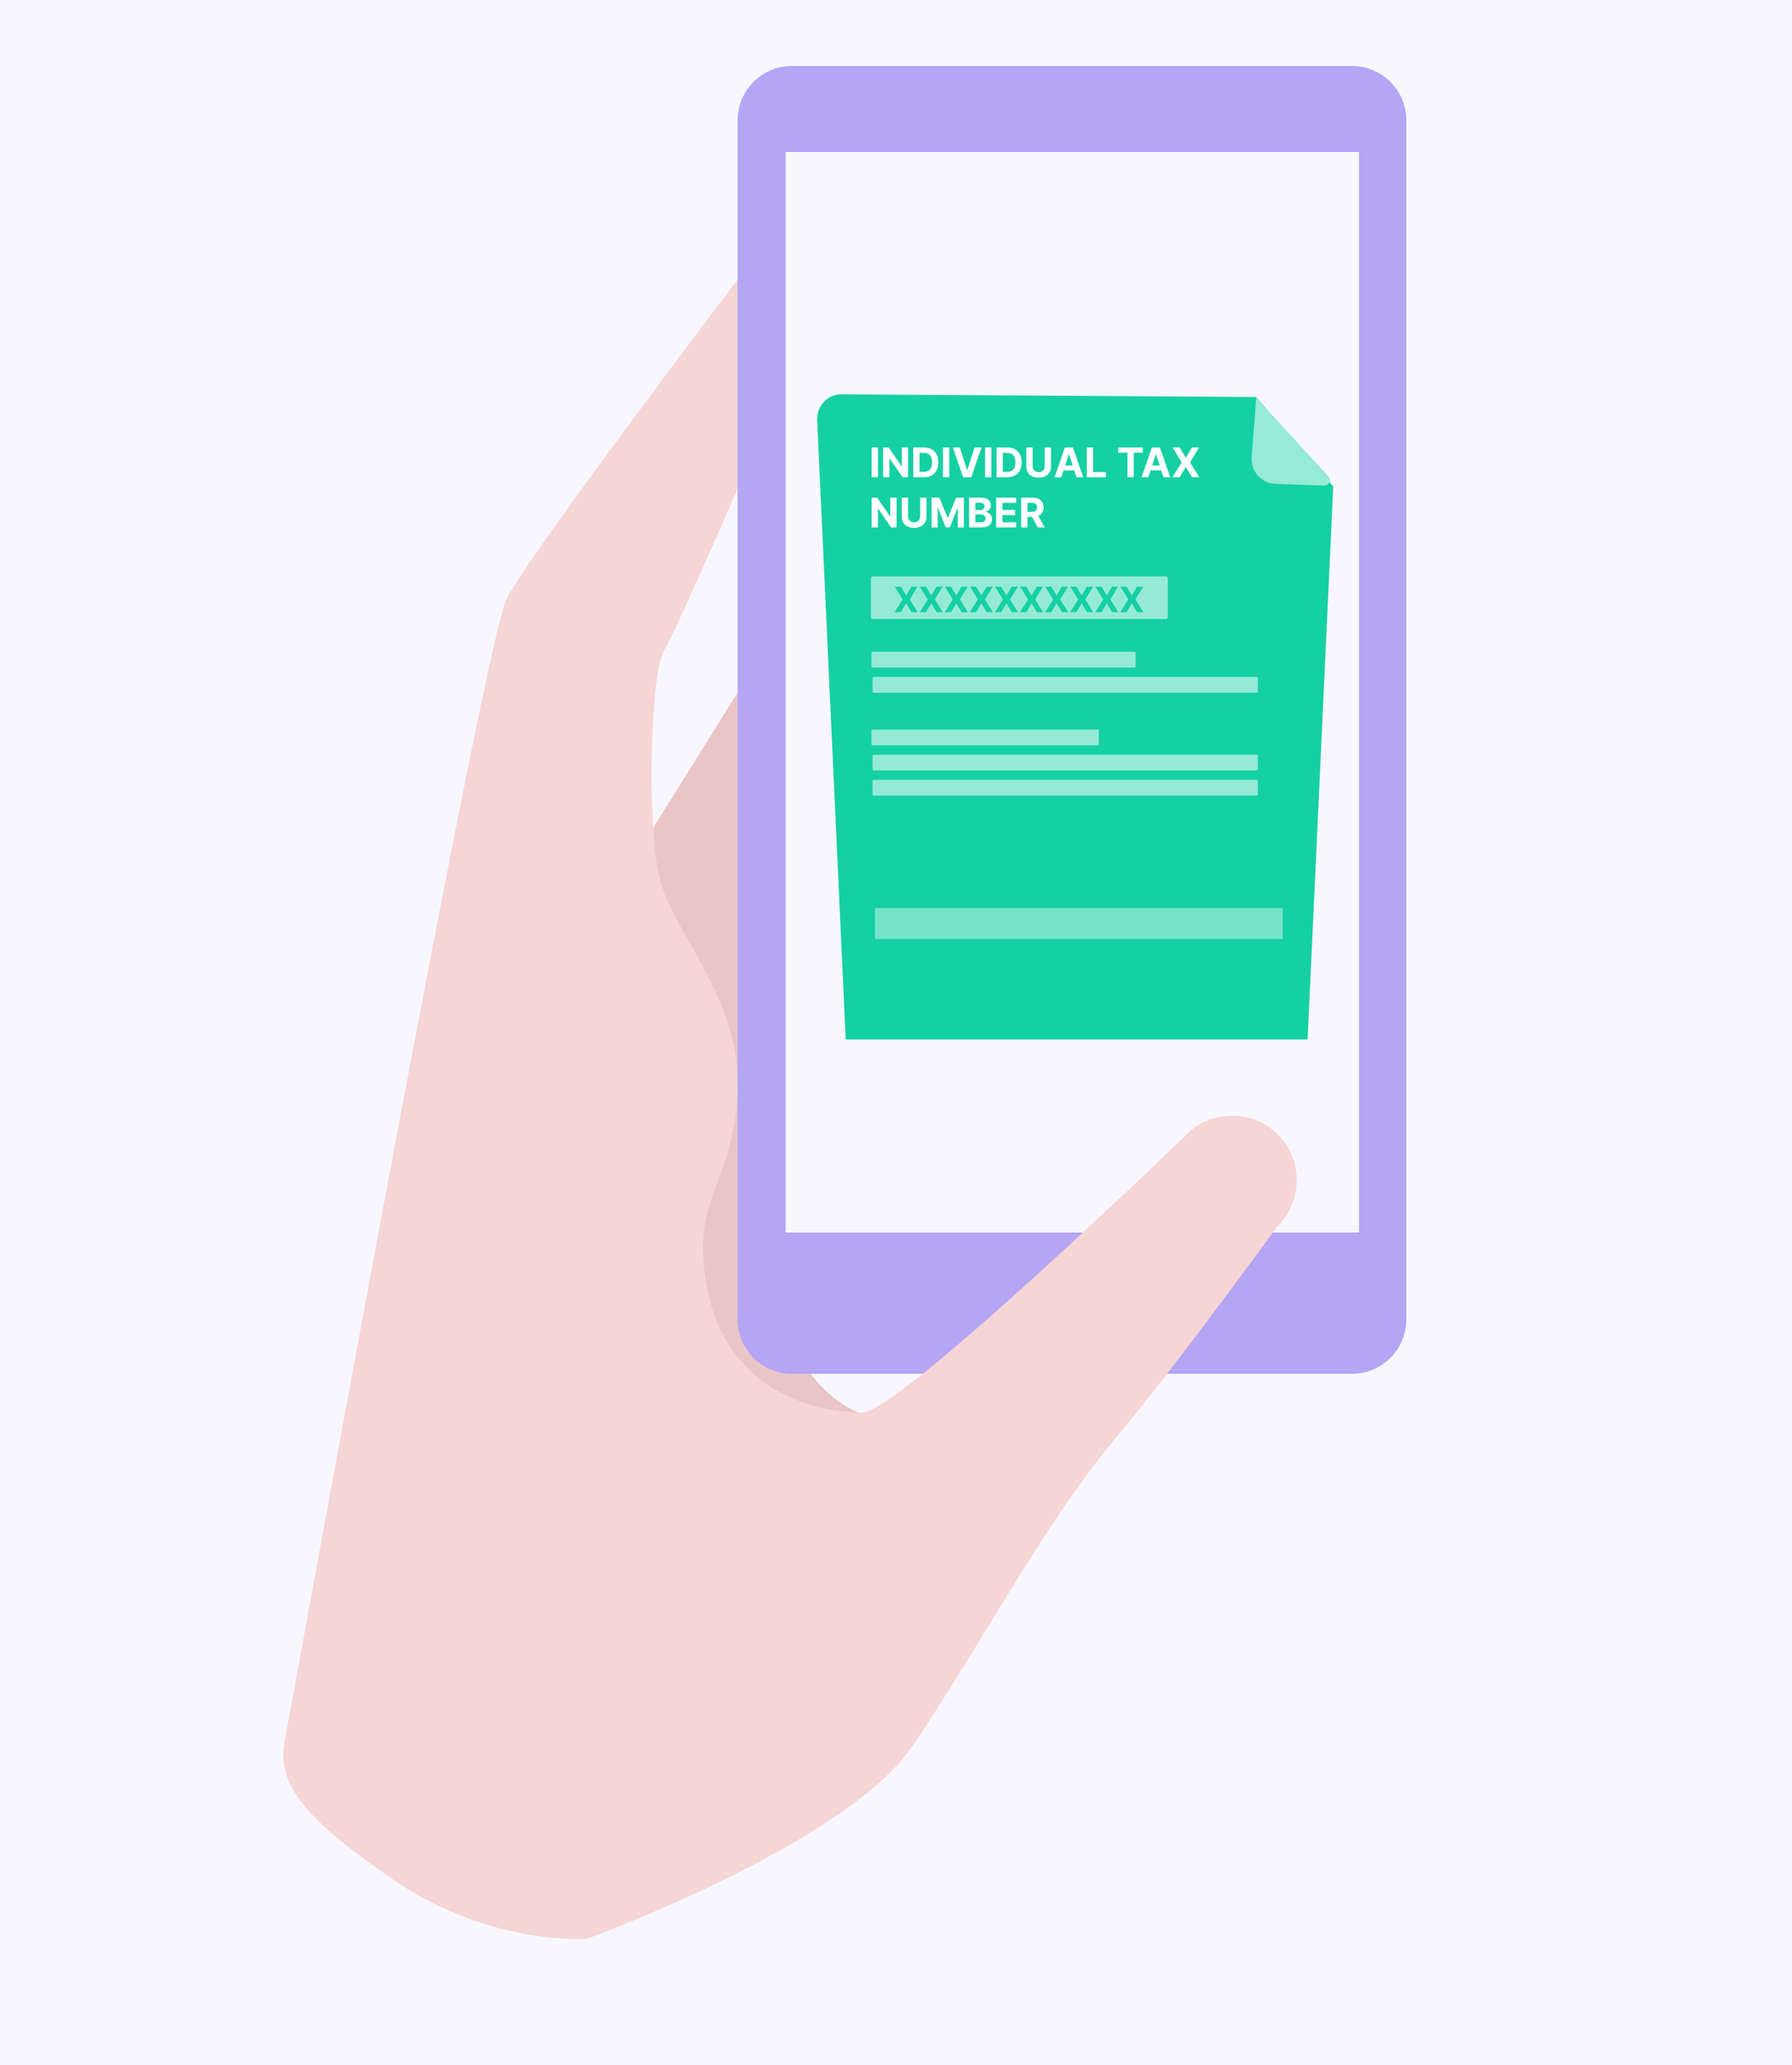 <?xml version="1.0" encoding="UTF-8"?> <svg xmlns="http://www.w3.org/2000/svg" width="250" height="288" viewBox="0 0 250 288" fill="none"><rect x="0" y="0" width="250" height="288" fill="#333333" stroke="none"/> <g clip-path="url(#clip0_4337_11342)"> <path d="M250 0H0V288H250V0Z" fill="#F8F7FF"></path> <path d="M102.9 152.5C102.9 152.5 103.5 189.7 119.5 196.9C135.5 204.1 92.8 195.4 92.8 195.4L85.5 164.5L102.9 152.5Z" fill="#EAC5C5"></path> <path d="M196.2 184C196.2 188.2 192.8 191.6 188.6 191.6H110.5C106.3 191.6 102.9 188.2 102.9 184V16.8C102.9 12.6 106.3 9.2 110.5 9.2H188.6C192.8 9.2 196.2 12.6 196.2 16.8V184Z" fill="#B4A5F5"></path> <path d="M189.6 21.2H109.6V171.9H189.6V21.2Z" fill="#F8F7FF"></path> <path d="M175.238 55.371L117.335 55C115.433 54.989 113.91 56.657 114.004 58.649L117.986 144.976H182.421L186 67.846L175.238 55.371Z" fill="#15D0A3"></path> <path d="M122.483 62.409V66.561H121.605V62.409H122.483ZM126.679 62.409V66.561H125.92L124.114 63.948H124.084V66.561H123.206V62.409H123.976L125.768 65.02H125.805V62.409H126.679ZM128.876 66.561H127.404V62.409H128.888C129.306 62.409 129.665 62.492 129.967 62.658C130.268 62.823 130.5 63.061 130.662 63.37C130.826 63.68 130.907 64.05 130.907 64.481C130.907 64.914 130.826 65.285 130.662 65.596C130.5 65.907 130.267 66.146 129.963 66.312C129.66 66.478 129.298 66.561 128.876 66.561ZM128.282 65.809H128.839C129.099 65.809 129.317 65.763 129.494 65.671C129.673 65.578 129.806 65.434 129.896 65.239C129.986 65.043 130.032 64.791 130.032 64.481C130.032 64.174 129.986 63.924 129.896 63.729C129.806 63.534 129.673 63.391 129.496 63.299C129.319 63.207 129.101 63.161 128.841 63.161H128.282V65.809ZM132.436 62.409V66.561H131.558V62.409H132.436ZM133.908 62.409L134.912 65.564H134.95L135.956 62.409H136.929L135.498 66.561H134.366L132.933 62.409H133.908ZM138.307 62.409V66.561H137.429V62.409H138.307ZM140.501 66.561H139.029V62.409H140.513C140.931 62.409 141.29 62.492 141.592 62.658C141.893 62.823 142.125 63.061 142.287 63.37C142.451 63.68 142.532 64.05 142.532 64.481C142.532 64.914 142.451 65.285 142.287 65.596C142.125 65.907 141.892 66.146 141.587 66.312C141.285 66.478 140.922 66.561 140.501 66.561ZM139.907 65.809H140.464C140.724 65.809 140.942 65.763 141.119 65.671C141.298 65.578 141.431 65.434 141.521 65.239C141.611 65.043 141.656 64.791 141.656 64.481C141.656 64.174 141.611 63.924 141.521 63.729C141.431 63.534 141.298 63.391 141.121 63.299C140.944 63.207 140.726 63.161 140.466 63.161H139.907V65.809ZM145.747 62.409H146.625V65.106C146.625 65.408 146.553 65.673 146.408 65.9C146.265 66.127 146.064 66.305 145.806 66.431C145.548 66.557 145.247 66.62 144.904 66.62C144.559 66.62 144.258 66.557 144 66.431C143.741 66.305 143.541 66.127 143.397 65.9C143.254 65.673 143.183 65.408 143.183 65.106V62.409H144.06V65.031C144.06 65.189 144.095 65.329 144.164 65.452C144.234 65.575 144.333 65.672 144.46 65.742C144.587 65.812 144.735 65.848 144.904 65.848C145.074 65.848 145.222 65.812 145.348 65.742C145.475 65.672 145.573 65.575 145.642 65.452C145.712 65.329 145.747 65.189 145.747 65.031V62.409ZM148.063 66.561H147.122L148.556 62.409H149.687L151.119 66.561H150.178L149.138 63.358H149.105L148.063 66.561ZM148.004 64.929H150.226V65.615H148.004V64.929ZM151.618 66.561V62.409H152.496V65.838H154.276V66.561H151.618ZM156.021 63.133V62.409H159.431V63.133H158.16V66.561H157.292V63.133H156.021ZM160.201 66.561H159.26L160.694 62.409H161.825L163.256 66.561H162.316L161.276 63.358H161.243L160.201 66.561ZM160.142 64.929H162.364V65.615H160.142V64.929ZM164.579 62.409L165.417 63.824H165.449L166.29 62.409H167.282L166.015 64.485L167.31 66.561H166.301L165.449 65.144H165.417L164.565 66.561H163.559L164.859 64.485L163.584 62.409H164.579ZM125.078 69.409V73.561H124.32L122.514 70.948H122.483V73.561H121.605V69.409H122.376L124.168 72.02H124.205V69.409H125.078ZM128.369 69.409H129.246V72.106C129.246 72.408 129.174 72.673 129.029 72.9C128.886 73.127 128.685 73.305 128.427 73.431C128.169 73.557 127.868 73.62 127.525 73.62C127.18 73.62 126.879 73.557 126.621 73.431C126.363 73.305 126.162 73.127 126.019 72.9C125.875 72.673 125.804 72.408 125.804 72.106V69.409H126.682V72.031C126.682 72.189 126.716 72.329 126.785 72.452C126.855 72.575 126.954 72.672 127.081 72.742C127.208 72.812 127.356 72.848 127.525 72.848C127.695 72.848 127.843 72.812 127.969 72.742C128.096 72.672 128.194 72.575 128.263 72.452C128.333 72.329 128.369 72.189 128.369 72.031V69.409ZM129.969 69.409H131.051L132.195 72.199H132.243L133.387 69.409H134.47V73.561H133.618V70.859H133.584L132.509 73.541H131.929L130.855 70.849H130.82V73.561H129.969V69.409ZM135.193 73.561V69.409H136.855C137.161 69.409 137.416 69.454 137.62 69.545C137.824 69.635 137.977 69.761 138.08 69.922C138.183 70.082 138.234 70.265 138.234 70.474C138.234 70.636 138.202 70.778 138.137 70.901C138.072 71.023 137.983 71.123 137.869 71.201C137.757 71.278 137.629 71.333 137.484 71.366V71.406C137.642 71.413 137.79 71.457 137.928 71.54C138.067 71.622 138.18 71.738 138.267 71.887C138.353 72.034 138.396 72.21 138.396 72.414C138.396 72.634 138.342 72.831 138.232 73.004C138.124 73.175 137.964 73.311 137.752 73.411C137.539 73.511 137.278 73.561 136.967 73.561H135.193ZM136.071 72.844H136.786C137.031 72.844 137.21 72.797 137.322 72.704C137.434 72.609 137.49 72.483 137.49 72.327C137.49 72.212 137.462 72.11 137.407 72.022C137.351 71.935 137.272 71.866 137.17 71.816C137.068 71.766 136.947 71.741 136.807 71.741H136.071V72.844ZM136.071 71.147H136.722C136.842 71.147 136.949 71.126 137.042 71.084C137.137 71.04 137.211 70.98 137.265 70.901C137.32 70.823 137.348 70.729 137.348 70.62C137.348 70.469 137.295 70.348 137.188 70.257C137.082 70.165 136.932 70.119 136.738 70.119H136.071V71.147ZM138.968 73.561V69.409H141.765V70.133H139.845V71.122H141.621V71.846H139.845V72.838H141.774V73.561H138.968ZM142.463 73.561V69.409H144.102C144.415 69.409 144.683 69.465 144.904 69.577C145.127 69.688 145.297 69.846 145.413 70.05C145.531 70.252 145.59 70.491 145.59 70.765C145.59 71.041 145.53 71.278 145.411 71.477C145.292 71.674 145.12 71.826 144.894 71.931C144.67 72.037 144.398 72.089 144.079 72.089H142.982V71.384H143.937C144.105 71.384 144.244 71.361 144.355 71.315C144.466 71.269 144.548 71.2 144.602 71.108C144.658 71.016 144.685 70.902 144.685 70.765C144.685 70.628 144.658 70.511 144.602 70.417C144.548 70.322 144.465 70.251 144.353 70.202C144.242 70.152 144.102 70.127 143.933 70.127H143.341V73.561H142.463ZM144.706 71.672L145.738 73.561H144.769L143.759 71.672H144.706Z" fill="white"></path> <path d="M177.914 67.478C175.963 67.408 174.461 65.703 174.615 63.727L175.256 55.483L185.314 66.427C185.779 66.935 185.401 67.751 184.715 67.727L177.914 67.478Z" fill="#96EAD6"></path> <path opacity="0.55" d="M158.241 93.104H121.771C121.664 93.104 121.571 93.041 121.571 92.964V91.042C121.571 90.965 121.659 90.902 121.771 90.902H158.241C158.348 90.902 158.436 90.965 158.436 91.042V92.964C158.441 93.041 158.353 93.104 158.241 93.104Z" fill="white"></path> <path opacity="0.55" d="M162.702 86.335H121.715C121.594 86.335 121.489 86.165 121.489 85.957V80.759C121.489 80.551 121.588 80.381 121.715 80.381H162.702C162.823 80.381 162.922 80.551 162.922 80.759V85.957C162.928 86.165 162.829 86.335 162.702 86.335Z" fill="white"></path> <path opacity="0.55" d="M153.13 103.952H121.744C121.651 103.952 121.571 103.889 121.571 103.812V101.89C121.571 101.813 121.647 101.75 121.744 101.75H153.13C153.222 101.75 153.298 101.813 153.298 101.89V103.812C153.302 103.889 153.226 103.952 153.13 103.952Z" fill="white"></path> <path opacity="0.42" d="M178.81 130.964H122.199C122.122 130.964 122.059 130.901 122.059 130.824V126.782C122.059 126.705 122.122 126.639 122.199 126.639H178.814C178.891 126.639 178.954 126.702 178.954 126.782V130.824C178.954 130.897 178.891 130.964 178.81 130.964Z" fill="white"></path> <path opacity="0.55" d="M175.197 96.611H122.019C121.862 96.611 121.734 96.548 121.734 96.472V94.549C121.734 94.472 121.862 94.409 122.019 94.409H175.197C175.354 94.409 175.483 94.472 175.483 94.549V96.472C175.483 96.548 175.354 96.611 175.197 96.611Z" fill="white"></path> <path opacity="0.55" d="M175.197 107.459H122.019C121.862 107.459 121.734 107.396 121.734 107.319V105.397C121.734 105.32 121.862 105.257 122.019 105.257H175.197C175.354 105.257 175.483 105.32 175.483 105.397V107.319C175.483 107.396 175.354 107.459 175.197 107.459Z" fill="white"></path> <path opacity="0.55" d="M175.197 110.966H122.019C121.862 110.966 121.734 110.903 121.734 110.826V108.904C121.734 108.827 121.862 108.764 122.019 108.764H175.197C175.354 108.764 175.483 108.827 175.483 108.904V110.826C175.483 110.903 175.354 110.966 175.197 110.966Z" fill="white"></path> <path d="M125.685 81.822L126.403 83.035H126.431L127.152 81.822H128.002L126.915 83.601L128.026 85.381H127.16L126.431 84.166H126.403L125.673 85.381H124.811L125.925 83.601L124.832 81.822H125.685ZM129.183 81.822L129.901 83.035H129.929L130.65 81.822H131.5L130.414 83.601L131.524 85.381H130.659L129.929 84.166H129.901L129.171 85.381H128.309L129.423 83.601L128.33 81.822H129.183ZM132.681 81.822L133.399 83.035H133.427L134.148 81.822H134.998L133.912 83.601L135.022 85.381H134.157L133.427 84.166H133.399L132.669 85.381H131.807L132.921 83.601L131.828 81.822H132.681ZM136.18 81.822L136.897 83.035H136.925L137.646 81.822H138.496L137.41 83.601L138.521 85.381H137.655L136.925 84.166H136.897L136.168 85.381H135.306L136.419 83.601L135.326 81.822H136.18ZM139.678 81.822L140.396 83.035H140.423L141.145 81.822H141.994L140.908 83.601L142.019 85.381H141.153L140.423 84.166H140.396L139.666 85.381H138.804L139.918 83.601L138.825 81.822H139.678ZM143.176 81.822L143.894 83.035H143.922L144.643 81.822H145.493L144.406 83.601L145.517 85.381H144.652L143.922 84.166H143.894L143.164 85.381H142.302L143.416 83.601L142.323 81.822H143.176ZM146.674 81.822L147.392 83.035H147.42L148.141 81.822H148.991L147.905 83.601L149.015 85.381H148.15L147.42 84.166H147.392L146.662 85.381H145.8L146.914 83.601L145.821 81.822H146.674ZM150.173 81.822L150.89 83.035H150.918L151.639 81.822H152.489L151.403 83.601L152.513 85.381H151.648L150.918 84.166H150.89L150.16 85.381H149.298L150.412 83.601L149.319 81.822H150.173ZM153.671 81.822L154.388 83.035H154.416L155.137 81.822H155.987L154.901 83.601L156.012 85.381H155.146L154.416 84.166H154.388L153.659 85.381H152.797L153.911 83.601L152.818 81.822H153.671ZM157.169 81.822L157.887 83.035H157.915L158.636 81.822H159.485L158.399 83.601L159.51 85.381H158.644L157.915 84.166H157.887L157.157 85.381H156.295L157.409 83.601L156.316 81.822H157.169Z" fill="#15D0A3"></path> <path d="M91.1 115.5L102.9 96.6V151C102.9 151 86.9 134.1 91.1 115.5Z" fill="#EAC5C5"></path> <path d="M102.9 39C102.9 39 73.8 77.3 70.7 83.5C67.6 89.7 44.4 217.4 39.7 242.9C38.6 248.8 42.5 253.6 54.5 261.9C68.3 271.5 81.9 270.4 81.9 270.4C81.9 270.4 117.9 257.3 127.3 243.5C136.7 229.7 145.4 212.9 155.2 201.1C164.2 190.4 178.8 170.2 178.8 170.2L166.3 157.5C166.3 157.5 125.5 197 120.3 197C113.6 197 98.9 193.9 98.1 174.8C97.7 166.2 102.9 163 102.9 151C102.9 139 94 130 92.1 122.8C90.2 115.6 90.7 94.1 92.6 90.8C94.5 87.5 102.9 68.2 102.9 68.2V39Z" fill="#F6D5D5"></path> <path d="M180.9 164.6C180.9 169.6 176.9 173.6 171.9 173.6C166.9 173.6 162.9 169.6 162.9 164.6C162.9 159.6 166.9 155.6 171.9 155.6C176.9 155.6 180.9 159.6 180.9 164.6Z" fill="#F6D5D5"></path> </g> <defs> <clipPath id="clip0_4337_11342"> <rect width="250" height="288" fill="white"></rect> </clipPath> </defs> </svg> 